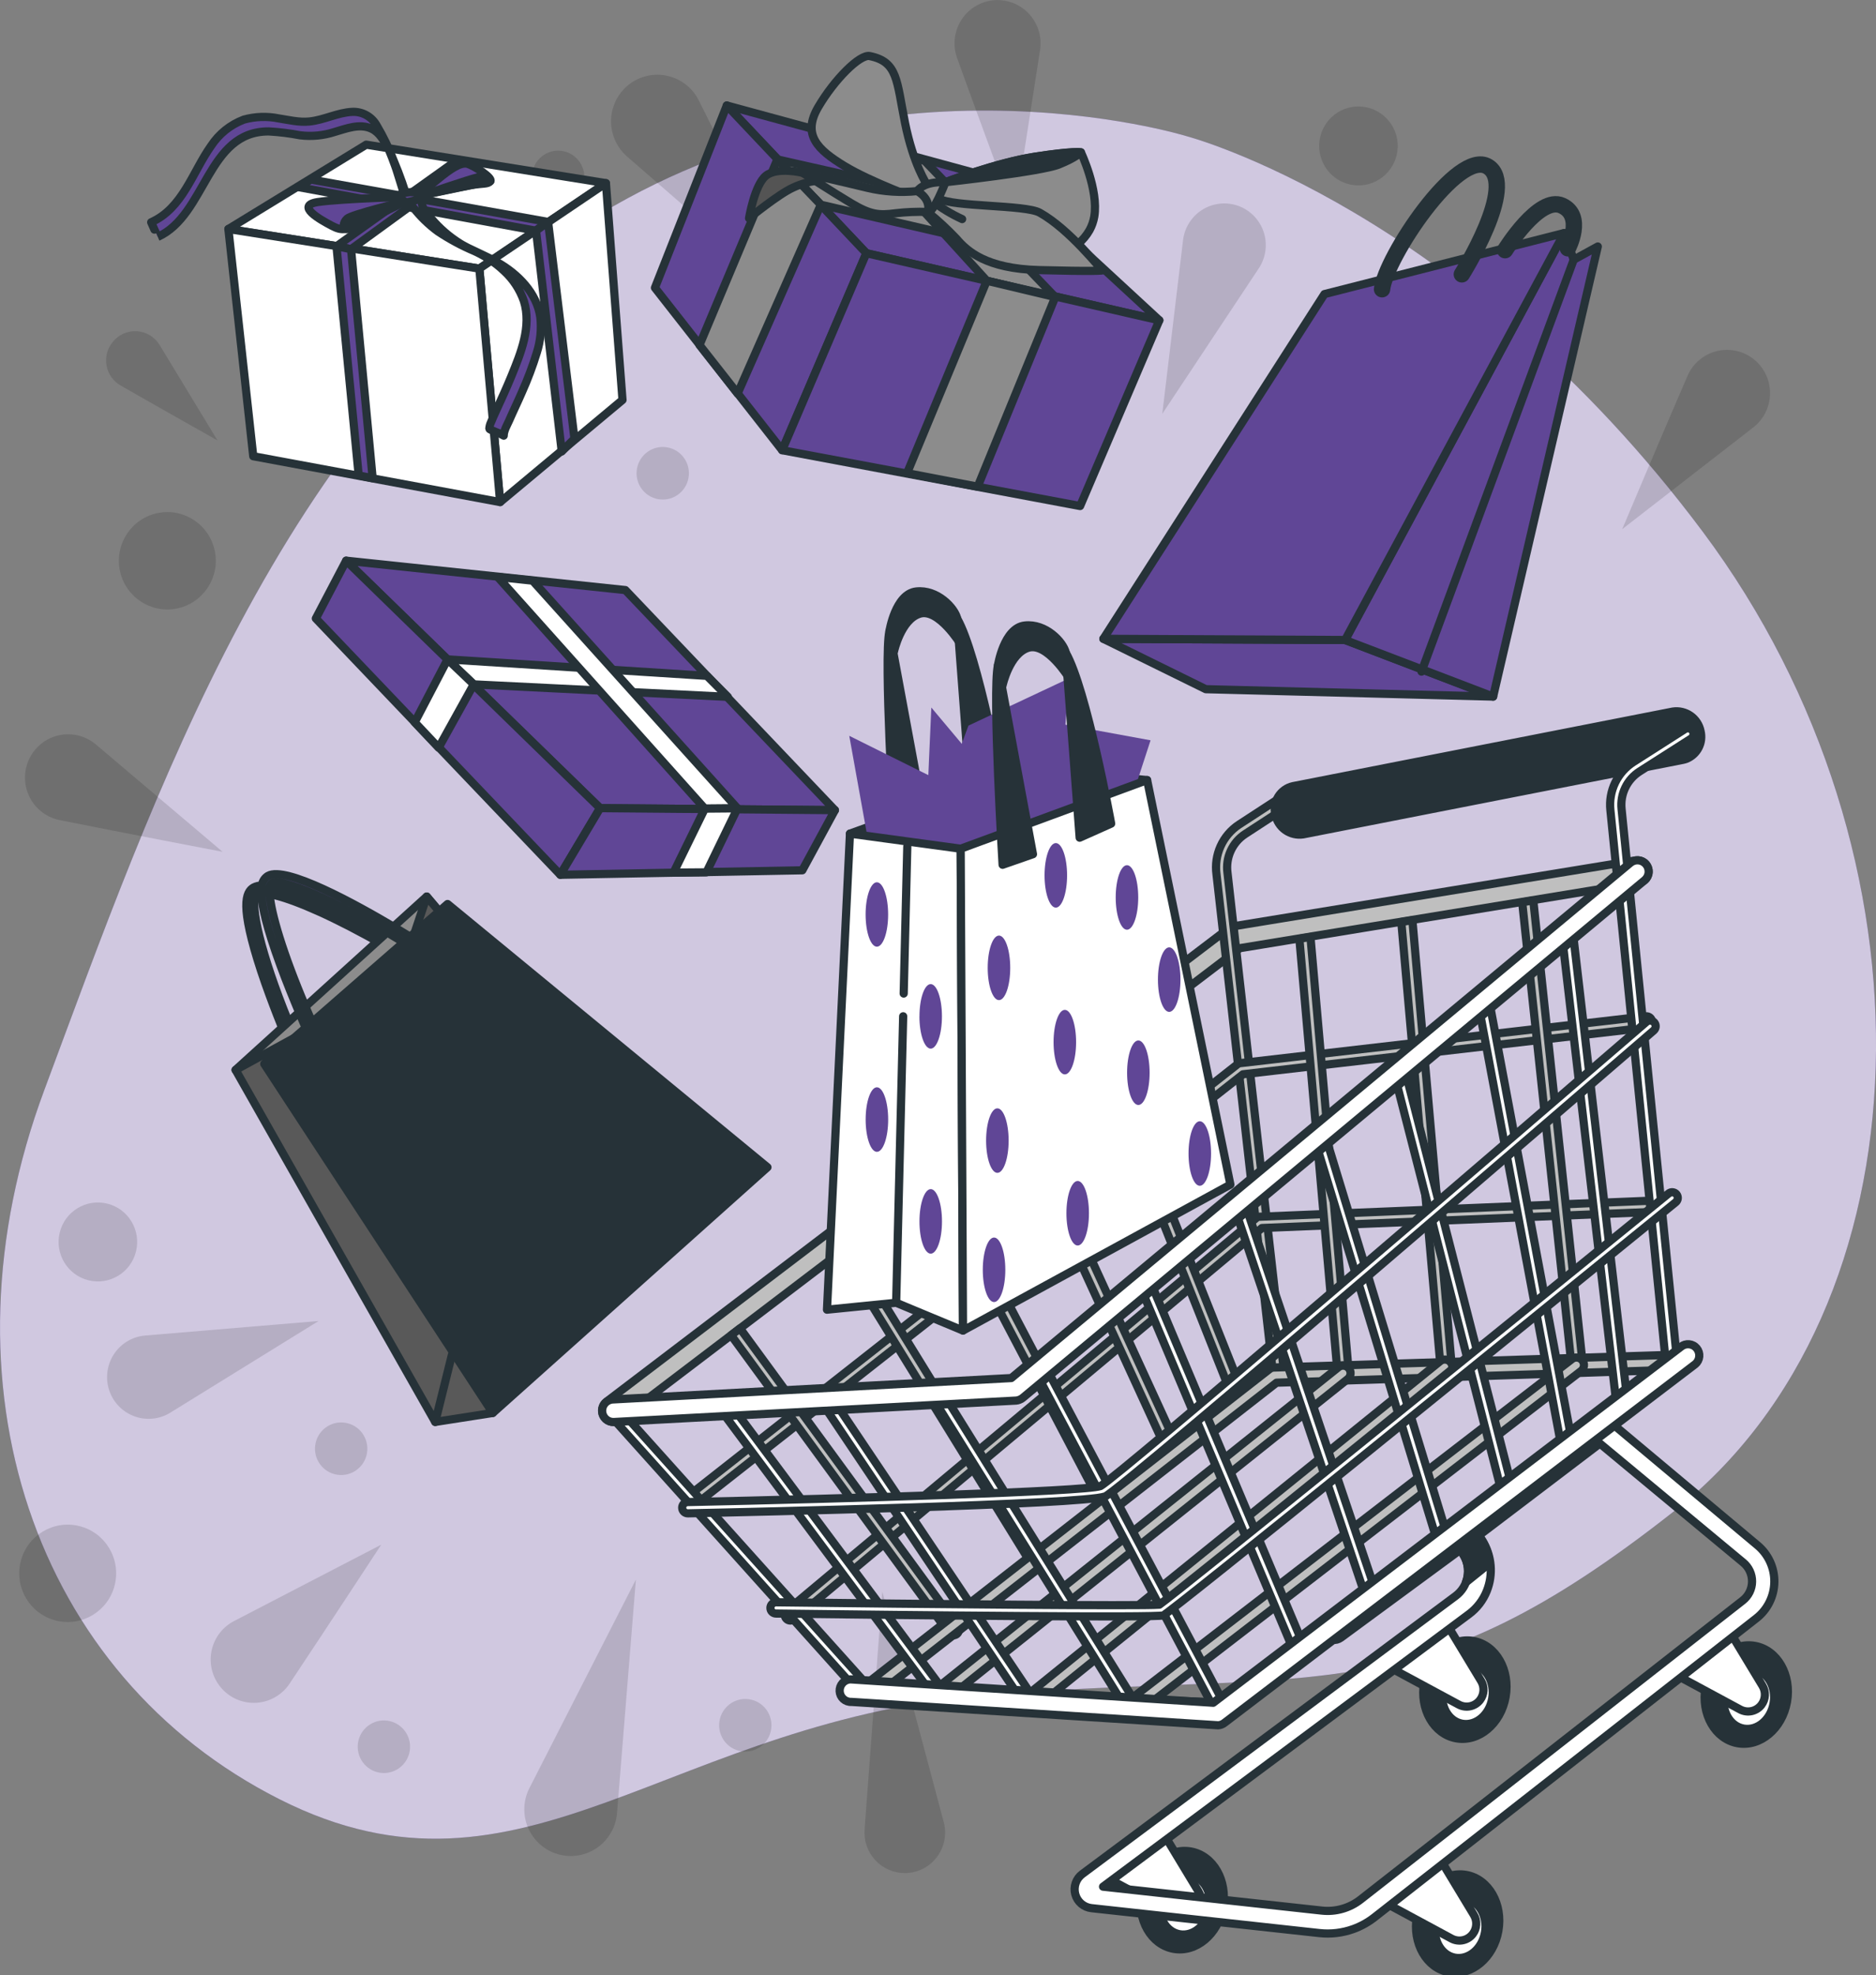 <svg width="229" height="241" viewBox="0 0 229 241" fill="none" xmlns="http://www.w3.org/2000/svg">
<rect x="0" y="0" width="229" height="241" fill="#808080" stroke="none"/>
<g clip-path="url(#clip0_63_5621)">
<path d="M144.907 16.635C144.907 16.635 105.623 4.39 69.909 28.242C34.194 52.094 18.835 96.977 5.42 132.984C-7.995 168.991 4.215 204.46 34.129 219.558C64.044 234.656 81.563 209.669 121.597 206.716C161.632 203.762 172.891 209.172 204.331 184.42C235.77 159.669 237.395 104.43 207.881 64.922C178.366 25.414 144.907 16.635 144.907 16.635Z" fill="#604696"/>
<path opacity="0.7" d="M144.907 16.635C144.907 16.635 105.623 4.39 69.909 28.242C34.194 52.094 18.835 96.977 5.42 132.984C-7.995 168.991 4.215 204.46 34.129 219.558C64.044 234.656 81.563 209.669 121.597 206.716C161.632 203.762 172.891 209.172 204.331 184.42C235.77 159.669 237.395 104.43 207.881 64.922C178.366 25.414 144.907 16.635 144.907 16.635Z" fill="white"/>
<g opacity="0.13">
<path d="M115.202 222.341L107.703 194.214L105.538 223.245C105.487 223.926 105.576 224.611 105.802 225.255C106.027 225.9 106.382 226.49 106.846 226.99C107.309 227.49 107.871 227.887 108.495 228.158C109.119 228.429 109.793 228.567 110.472 228.564C111.225 228.56 111.967 228.382 112.64 228.045C113.314 227.708 113.902 227.22 114.358 226.619C114.815 226.018 115.129 225.32 115.275 224.579C115.421 223.837 115.396 223.071 115.202 222.341Z" fill="black"/>
<path d="M75.318 221.251L77.623 192.748L64.624 218.193C64.243 218.939 64.031 219.762 64.003 220.6C63.975 221.439 64.133 222.273 64.464 223.044C64.795 223.814 65.292 224.502 65.918 225.057C66.545 225.611 67.286 226.02 68.088 226.254C68.895 226.49 69.744 226.543 70.574 226.408C71.404 226.274 72.193 225.956 72.885 225.477C73.578 224.998 74.155 224.37 74.576 223.639C74.996 222.909 75.25 222.093 75.318 221.251Z" fill="black"/>
<path d="M35.344 205.455C39.694 198.926 46.539 188.489 46.539 188.489L28.564 197.811C27.812 198.201 27.164 198.768 26.676 199.463C26.188 200.158 25.875 200.962 25.763 201.805C25.65 202.648 25.742 203.506 26.031 204.306C26.319 205.106 26.796 205.824 27.419 206.399C27.978 206.915 28.64 207.302 29.361 207.536C30.082 207.771 30.845 207.845 31.598 207.756C32.35 207.666 33.075 207.414 33.721 207.017C34.368 206.62 34.922 206.087 35.344 205.455Z" fill="black"/>
<path d="M7.28 100.071C14.93 101.608 27.174 103.943 27.174 103.943L11.705 90.844C11.057 90.296 10.287 89.912 9.461 89.727C8.634 89.541 7.775 89.559 6.957 89.778C6.139 89.998 5.385 90.412 4.761 90.987C4.136 91.562 3.659 92.28 3.37 93.079C3.11 93.795 3.007 94.558 3.069 95.317C3.13 96.077 3.354 96.814 3.726 97.478C4.097 98.142 4.607 98.717 5.22 99.165C5.834 99.612 6.536 99.921 7.28 100.071Z" fill="black"/>
<path d="M14.725 47.042C19.26 49.648 26.549 53.742 26.549 53.742L19.5 42.124C19.208 41.633 18.801 41.221 18.315 40.923C17.828 40.625 17.277 40.451 16.709 40.416C16.14 40.381 15.572 40.486 15.052 40.721C14.533 40.957 14.079 41.316 13.73 41.768C13.409 42.165 13.179 42.627 13.055 43.122C12.931 43.618 12.915 44.135 13.01 44.636C13.105 45.139 13.307 45.614 13.603 46.029C13.899 46.444 14.282 46.79 14.725 47.042Z" fill="black"/>
<path d="M20.79 172.381L38.889 161.196L17.715 162.969C16.931 163.035 16.174 163.283 15.502 163.694C14.831 164.105 14.264 164.667 13.846 165.336C13.428 166.005 13.17 166.762 13.094 167.548C13.017 168.334 13.124 169.127 13.405 169.865C13.671 170.563 14.088 171.193 14.624 171.712C15.161 172.23 15.805 172.623 16.509 172.863C17.214 173.103 17.963 173.185 18.703 173.101C19.443 173.018 20.155 172.772 20.79 172.381Z" fill="black"/>
<path d="M44.748 177.552C45.171 175.831 44.125 174.091 42.412 173.666C40.699 173.241 38.968 174.291 38.544 176.012C38.121 177.732 39.166 179.472 40.88 179.897C42.593 180.323 44.324 179.272 44.748 177.552Z" fill="black"/>
<path d="M49.963 213.915C50.386 212.195 49.34 210.455 47.627 210.03C45.914 209.604 44.183 210.655 43.759 212.375C43.336 214.096 44.382 215.836 46.095 216.261C47.807 216.686 49.539 215.636 49.963 213.915Z" fill="black"/>
<path d="M14.005 193.412C14.789 190.226 12.854 187.005 9.682 186.218C6.511 185.431 3.305 187.375 2.521 190.561C1.738 193.747 3.673 196.967 6.844 197.754C10.016 198.542 13.222 196.597 14.005 193.412Z" fill="black"/>
<path d="M94.079 211.297C94.503 209.576 93.457 207.836 91.744 207.411C90.031 206.986 88.299 208.036 87.876 209.757C87.453 211.478 88.498 213.217 90.211 213.642C91.924 214.068 93.656 213.017 94.079 211.297Z" fill="black"/>
<path d="M16.603 152.705C17.238 150.123 15.669 147.512 13.098 146.874C10.527 146.236 7.928 147.812 7.293 150.394C6.658 152.977 8.227 155.588 10.797 156.226C13.368 156.864 15.967 155.288 16.603 152.705Z" fill="black"/>
<path d="M37.589 38.79L63.139 52.527L43.544 31.08C43.083 30.578 42.523 30.177 41.9 29.903C41.277 29.629 40.604 29.487 39.924 29.487C39.244 29.487 38.571 29.629 37.948 29.903C37.325 30.177 36.766 30.578 36.304 31.08C35.795 31.635 35.419 32.299 35.205 33.022C34.99 33.745 34.943 34.507 35.067 35.251C35.191 35.995 35.483 36.701 35.92 37.314C36.357 37.927 36.928 38.432 37.589 38.79Z" fill="black"/>
<path d="M76.528 19.086L98.058 37.79L85.298 12.245C84.923 11.499 84.388 10.844 83.733 10.329C83.077 9.813 82.317 9.45 81.505 9.263C80.693 9.076 79.851 9.072 79.037 9.25C78.224 9.427 77.459 9.783 76.798 10.291C76.135 10.805 75.592 11.46 75.211 12.209C74.83 12.958 74.618 13.783 74.593 14.624C74.567 15.466 74.727 16.302 75.062 17.074C75.396 17.845 75.897 18.532 76.528 19.086Z" fill="black"/>
<path d="M116.832 7.087C119.487 14.455 123.832 26.173 123.832 26.173L126.962 6.082C127.088 5.245 127.012 4.389 126.741 3.588C126.469 2.786 126.009 2.062 125.401 1.476C124.792 0.89 124.052 0.46 123.243 0.221C122.434 -0.017 121.58 -0.057 120.752 0.106C120.009 0.254 119.307 0.562 118.693 1.008C118.079 1.455 117.569 2.029 117.197 2.692C116.824 3.355 116.599 4.091 116.536 4.85C116.473 5.608 116.574 6.371 116.832 7.087Z" fill="black"/>
<path d="M205.996 45.856C202.881 53.039 198.021 64.57 198.021 64.57L214.02 52.155C214.691 51.635 215.226 50.961 215.581 50.189C215.937 49.417 216.101 48.57 216.061 47.72C216.021 46.871 215.777 46.044 215.35 45.309C214.924 44.574 214.327 43.954 213.61 43.501C212.97 43.097 212.25 42.836 211.501 42.737C210.751 42.638 209.989 42.702 209.266 42.926C208.543 43.15 207.877 43.527 207.312 44.033C206.748 44.538 206.299 45.16 205.996 45.856Z" fill="black"/>
<path d="M144.412 29.307L141.877 50.498L153.662 32.737C154.097 32.08 154.375 31.33 154.472 30.546C154.57 29.762 154.485 28.967 154.223 28.222C153.962 27.477 153.531 26.803 152.966 26.254C152.401 25.705 151.717 25.296 150.967 25.058C150.256 24.834 149.505 24.769 148.767 24.869C148.029 24.969 147.322 25.231 146.696 25.637C146.071 26.043 145.542 26.582 145.147 27.216C144.752 27.85 144.501 28.564 144.412 29.307Z" fill="black"/>
<path d="M127.682 34.245C129.413 33.899 130.537 32.21 130.192 30.471C129.848 28.733 128.166 27.604 126.436 27.95C124.705 28.295 123.581 29.985 123.925 31.724C124.27 33.462 125.952 34.591 127.682 34.245Z" fill="black"/>
<path d="M82.95 60.212C84.303 59.075 84.482 57.05 83.35 55.691C82.217 54.331 80.202 54.152 78.849 55.289C77.496 56.426 77.317 58.451 78.449 59.81C79.581 61.169 81.596 61.349 82.95 60.212Z" fill="black"/>
<path d="M21.581 74.256C24.784 73.616 26.865 70.488 26.228 67.269C25.59 64.051 22.477 61.961 19.273 62.601C16.069 63.241 13.988 66.369 14.625 69.588C15.263 72.806 18.377 74.896 21.581 74.256Z" fill="black"/>
<path d="M68.755 24.74C70.486 24.394 71.61 22.704 71.265 20.966C70.921 19.227 69.239 18.098 67.508 18.444C65.778 18.79 64.654 20.48 64.998 22.218C65.343 23.957 67.025 25.085 68.755 24.74Z" fill="black"/>
<path d="M168.753 21.621C170.849 19.995 171.237 16.971 169.618 14.865C168 12.759 164.989 12.37 162.893 13.996C160.797 15.622 160.409 18.646 162.028 20.752C163.646 22.858 166.657 23.247 168.753 21.621Z" fill="black"/>
</g>
<path d="M75.333 173.426C75.465 173.378 75.588 173.31 75.698 173.225L151.347 115.701L200.101 107.71C200.459 107.651 200.78 107.452 200.993 107.156C201.205 106.859 201.291 106.49 201.233 106.13C201.175 105.77 200.976 105.447 200.681 105.234C200.387 105.021 200.019 104.934 199.661 104.992L150.572 113.029C150.352 113.065 150.144 113.155 149.967 113.29L74.043 171.03C73.779 171.227 73.595 171.514 73.524 171.837C73.453 172.16 73.5 172.497 73.657 172.788C73.813 173.079 74.069 173.304 74.377 173.421C74.685 173.538 75.024 173.539 75.333 173.426Z" fill="#BFBFBF" stroke="#263238" stroke-linecap="round" stroke-linejoin="round"/>
<path d="M156.272 168.016C156.419 167.962 156.544 167.859 156.625 167.724C156.706 167.588 156.739 167.429 156.717 167.273L149.837 106.499C149.714 105.587 149.851 104.659 150.233 103.822C150.614 102.986 151.224 102.275 151.992 101.773L156.417 98.89C156.492 98.841 156.557 98.777 156.608 98.703C156.659 98.628 156.695 98.544 156.714 98.456C156.733 98.368 156.734 98.276 156.718 98.188C156.702 98.099 156.668 98.014 156.619 97.938C156.57 97.862 156.507 97.797 156.433 97.746C156.359 97.694 156.275 97.658 156.187 97.639C156.099 97.62 156.008 97.619 155.92 97.635C155.832 97.652 155.747 97.686 155.672 97.735L151.247 100.618C150.262 101.266 149.481 102.181 148.994 103.258C148.507 104.335 148.335 105.529 148.497 106.7L155.377 167.474C155.391 167.575 155.427 167.672 155.483 167.757C155.539 167.843 155.614 167.914 155.701 167.967C155.788 168.02 155.886 168.053 155.987 168.063C156.088 168.073 156.191 168.061 156.287 168.026L156.272 168.016Z" fill="#BFBFBF" stroke="#263238" stroke-linecap="round" stroke-linejoin="round"/>
<path d="M85.133 183.371C85.206 183.345 85.273 183.308 85.333 183.26L151.727 131.09L201.021 125.39C201.202 125.377 201.371 125.292 201.491 125.154C201.611 125.016 201.671 124.836 201.658 124.654C201.645 124.471 201.561 124.301 201.424 124.181C201.287 124.061 201.107 124.001 200.926 124.013L151.427 129.729C151.286 129.739 151.152 129.791 151.042 129.88L84.473 182.185C84.344 182.287 84.255 182.431 84.223 182.593C84.191 182.754 84.218 182.922 84.298 183.065C84.379 183.208 84.508 183.318 84.662 183.374C84.816 183.43 84.985 183.429 85.138 183.371H85.133Z" fill="#BFBFBF" stroke="#263238" stroke-linecap="round" stroke-linejoin="round"/>
<path d="M96.728 197.705C96.8 197.679 96.868 197.642 96.928 197.594L154.042 149.849L202.856 147.84C202.946 147.834 203.033 147.81 203.114 147.77C203.195 147.729 203.267 147.673 203.326 147.605C203.385 147.537 203.431 147.457 203.459 147.371C203.488 147.286 203.499 147.195 203.493 147.104C203.487 147.014 203.463 146.926 203.423 146.845C203.383 146.764 203.327 146.691 203.259 146.632C203.191 146.572 203.112 146.527 203.026 146.498C202.941 146.469 202.851 146.458 202.761 146.464L153.732 148.473C153.593 148.484 153.46 148.536 153.352 148.624L96.063 196.519C95.934 196.621 95.845 196.765 95.813 196.927C95.781 197.088 95.808 197.256 95.888 197.399C95.969 197.543 96.098 197.652 96.252 197.708C96.406 197.764 96.575 197.763 96.728 197.705Z" fill="#BFBFBF" stroke="#263238" stroke-linecap="round" stroke-linejoin="round"/>
<path d="M185.811 110.096L187.166 109.875L193.166 166.163C193.185 166.318 193.151 166.476 193.069 166.609C192.987 166.742 192.863 166.844 192.716 166.896C192.667 166.914 192.617 166.925 192.566 166.931C192.476 166.943 192.385 166.936 192.298 166.912C192.211 166.887 192.13 166.846 192.059 166.79C191.987 166.734 191.928 166.664 191.884 166.585C191.84 166.506 191.811 166.419 191.801 166.329L185.811 110.096Z" fill="#BFBFBF" stroke="#263238" stroke-linecap="round" stroke-linejoin="round"/>
<path d="M171.056 112.506L172.411 112.285L177.191 166.474C177.21 166.63 177.176 166.787 177.094 166.92C177.013 167.054 176.888 167.155 176.741 167.207C176.694 167.224 176.645 167.236 176.596 167.243C176.507 167.254 176.416 167.247 176.329 167.223C176.243 167.199 176.161 167.158 176.09 167.103C176.019 167.047 175.96 166.978 175.915 166.9C175.871 166.821 175.842 166.735 175.831 166.645L171.056 112.506Z" fill="#BFBFBF" stroke="#263238" stroke-linecap="round" stroke-linejoin="round"/>
<path d="M158.612 114.551L159.967 114.33L164.606 167.067C164.626 167.222 164.592 167.38 164.51 167.513C164.428 167.646 164.303 167.748 164.156 167.8C164.11 167.817 164.061 167.829 164.011 167.835C163.922 167.847 163.832 167.84 163.745 167.816C163.658 167.792 163.577 167.751 163.506 167.696C163.435 167.64 163.375 167.571 163.331 167.493C163.286 167.414 163.258 167.328 163.246 167.238L158.612 114.551Z" fill="#BFBFBF" stroke="#263238" stroke-linecap="round" stroke-linejoin="round"/>
<path d="M103.578 152.024L127.107 190.196C127.208 190.348 127.245 190.534 127.209 190.713C127.173 190.892 127.068 191.049 126.917 191.151C126.766 191.252 126.581 191.289 126.403 191.253C126.225 191.217 126.068 191.112 125.967 190.96L102.468 152.858L103.578 152.024Z" fill="#BFBFBF" stroke="#263238" stroke-linecap="round" stroke-linejoin="round"/>
<path d="M114.833 143.466C114.905 143.52 114.966 143.588 115.013 143.667L135.757 183.16C135.848 183.317 135.872 183.505 135.826 183.681C135.779 183.857 135.664 184.007 135.507 184.099L135.397 184.149C135.246 184.203 135.08 184.202 134.929 184.146C134.778 184.09 134.652 183.983 134.572 183.843L113.828 144.35C113.812 144.321 113.799 144.29 113.788 144.259L114.833 143.466Z" fill="#BFBFBF" stroke="#263238" stroke-linecap="round" stroke-linejoin="round"/>
<path d="M90.333 162.095L116.917 198.443C117.028 198.589 117.075 198.773 117.051 198.954C117.026 199.136 116.93 199.3 116.785 199.41C116.64 199.521 116.457 199.569 116.276 199.544C116.096 199.519 115.933 199.423 115.822 199.277L89.248 162.933L90.333 162.095Z" fill="#BFBFBF" stroke="#263238" stroke-linecap="round" stroke-linejoin="round"/>
<path d="M124.952 135.771C125.005 135.824 125.049 135.885 125.082 135.952L143.907 176.961C143.946 177.043 143.969 177.131 143.974 177.222C143.979 177.312 143.966 177.402 143.936 177.488C143.907 177.573 143.861 177.652 143.801 177.719C143.741 177.786 143.668 177.841 143.587 177.881L143.522 177.906C143.362 177.963 143.186 177.959 143.029 177.894C142.872 177.829 142.745 177.708 142.672 177.554L123.867 136.615L124.952 135.771Z" fill="#BFBFBF" stroke="#263238" stroke-linecap="round" stroke-linejoin="round"/>
<path d="M135.052 128.077L151.907 170.493C151.94 170.577 151.956 170.667 151.954 170.758C151.953 170.849 151.933 170.938 151.897 171.021C151.861 171.104 151.808 171.179 151.743 171.242C151.678 171.305 151.601 171.354 151.517 171.387C151.349 171.447 151.164 171.44 151.001 171.366C150.839 171.292 150.712 171.157 150.647 170.99L133.937 128.936L135.052 128.077Z" fill="#BFBFBF" stroke="#263238" stroke-linecap="round" stroke-linejoin="round"/>
<path d="M106.678 207.037C106.768 207.004 106.852 206.956 106.928 206.896L155.827 168.724L203.371 167.182C203.496 167.187 203.62 167.165 203.737 167.119C203.854 167.073 203.959 167.003 204.048 166.914C204.137 166.825 204.206 166.719 204.252 166.602C204.298 166.485 204.32 166.359 204.316 166.234C204.311 166.108 204.282 165.984 204.228 165.871C204.175 165.757 204.098 165.655 204.004 165.573C203.91 165.49 203.8 165.427 203.68 165.389C203.561 165.35 203.435 165.337 203.311 165.349L155.497 166.876C155.304 166.882 155.119 166.949 154.967 167.067L105.808 205.425C105.639 205.56 105.523 205.751 105.481 205.963C105.439 206.176 105.472 206.397 105.577 206.587C105.681 206.777 105.848 206.923 106.05 207.001C106.251 207.079 106.474 207.083 106.678 207.012V207.037Z" fill="#BFBFBF" stroke="#263238" stroke-linecap="round" stroke-linejoin="round"/>
<path d="M139.412 208.539C139.502 208.507 139.586 208.461 139.662 208.403L192.941 167.338C193.046 167.268 193.135 167.178 193.204 167.072C193.272 166.966 193.318 166.847 193.339 166.722C193.359 166.597 193.354 166.47 193.323 166.347C193.293 166.225 193.237 166.11 193.16 166.01C193.083 165.91 192.987 165.827 192.877 165.766C192.767 165.705 192.645 165.668 192.52 165.656C192.395 165.645 192.268 165.659 192.149 165.699C192.03 165.738 191.92 165.802 191.826 165.886L138.542 206.931C138.369 207.065 138.25 207.257 138.205 207.471C138.161 207.686 138.194 207.909 138.299 208.101C138.404 208.293 138.574 208.442 138.778 208.519C138.982 208.596 139.207 208.598 139.412 208.523V208.539Z" fill="#BFBFBF" stroke="#263238" stroke-linecap="round" stroke-linejoin="round"/>
<path d="M126.562 208.192C126.658 208.157 126.748 208.106 126.827 208.041L176.906 167.559C177.006 167.486 177.09 167.393 177.153 167.286C177.217 167.179 177.258 167.061 177.274 166.937C177.29 166.814 177.281 166.689 177.248 166.569C177.215 166.449 177.157 166.338 177.08 166.241C177.002 166.144 176.906 166.064 176.797 166.005C176.688 165.947 176.568 165.911 176.445 165.901C176.321 165.89 176.197 165.905 176.08 165.944C175.962 165.983 175.854 166.045 175.761 166.128L125.677 206.61C125.507 206.746 125.391 206.938 125.349 207.153C125.307 207.367 125.343 207.589 125.449 207.779C125.556 207.97 125.726 208.116 125.93 208.192C126.134 208.267 126.358 208.267 126.562 208.192Z" fill="#BFBFBF" stroke="#263238" stroke-linecap="round" stroke-linejoin="round"/>
<path d="M115.593 207.268C115.687 207.234 115.775 207.185 115.853 207.122L164.542 168.257C164.721 168.102 164.834 167.883 164.857 167.646C164.879 167.409 164.809 167.173 164.661 166.987C164.513 166.801 164.3 166.679 164.065 166.648C163.83 166.617 163.592 166.679 163.402 166.821L114.713 205.711C114.544 205.847 114.429 206.039 114.388 206.252C114.347 206.465 114.382 206.686 114.488 206.875C114.593 207.065 114.762 207.211 114.964 207.287C115.166 207.364 115.389 207.366 115.593 207.293V207.268Z" fill="#BFBFBF" stroke="#263238" stroke-linecap="round" stroke-linejoin="round"/>
<path d="M182.903 235.618C183.484 232.338 181.729 229.281 178.983 228.79C176.237 228.299 173.54 230.56 172.959 233.84C172.378 237.12 174.133 240.177 176.879 240.668C179.625 241.159 182.322 238.898 182.903 235.618Z" fill="#263238" stroke="#263238" stroke-linecap="round" stroke-linejoin="round"/>
<path d="M181.265 235.817C181.618 233.824 180.551 231.966 178.882 231.667C177.213 231.369 175.573 232.743 175.22 234.737C174.867 236.731 175.934 238.589 177.603 238.887C179.273 239.185 180.912 237.811 181.265 235.817Z" fill="white" stroke="#263238" stroke-linecap="round" stroke-linejoin="round"/>
<path d="M175.656 226.63L179.906 233.662C180.12 234.015 180.223 234.425 180.203 234.837C180.182 235.25 180.039 235.647 179.791 235.977C179.496 236.371 179.071 236.645 178.592 236.751C178.114 236.857 177.613 236.787 177.181 236.555L169.026 232.16L175.656 226.63Z" fill="white" stroke="#263238" stroke-linecap="round" stroke-linejoin="round"/>
<path d="M149.283 232.756C149.864 229.476 148.109 226.419 145.363 225.928C142.617 225.437 139.92 227.698 139.339 230.978C138.758 234.258 140.513 237.315 143.259 237.806C146.005 238.297 148.702 236.036 149.283 232.756Z" fill="#263238" stroke="#263238" stroke-linecap="round" stroke-linejoin="round"/>
<path d="M147.65 232.955C148.003 230.962 146.936 229.103 145.267 228.805C143.598 228.507 141.958 229.881 141.605 231.875C141.252 233.868 142.319 235.726 143.988 236.025C145.657 236.323 147.297 234.949 147.65 232.955Z" fill="white" stroke="#263238" stroke-linecap="round" stroke-linejoin="round"/>
<path d="M142.042 223.767L146.292 230.799C146.506 231.152 146.609 231.561 146.589 231.974C146.568 232.387 146.425 232.784 146.177 233.114C145.882 233.507 145.457 233.781 144.978 233.887C144.5 233.993 143.999 233.924 143.567 233.692L135.412 229.297L142.042 223.767Z" fill="white" stroke="#263238" stroke-linecap="round" stroke-linejoin="round"/>
<path d="M183.787 207.069C184.368 203.789 182.613 200.732 179.868 200.241C177.122 199.751 174.425 202.012 173.844 205.292C173.263 208.572 175.018 211.628 177.764 212.119C180.509 212.61 183.206 210.349 183.787 207.069Z" fill="#263238" stroke="#263238" stroke-linecap="round" stroke-linejoin="round"/>
<path d="M182.15 207.268C182.503 205.274 181.436 203.416 179.767 203.118C178.098 202.82 176.458 204.194 176.105 206.188C175.752 208.181 176.819 210.039 178.488 210.338C180.157 210.636 181.797 209.262 182.15 207.268Z" fill="white" stroke="#263238" stroke-linecap="round" stroke-linejoin="round"/>
<path d="M176.541 198.082L180.791 205.113C181.005 205.466 181.108 205.876 181.088 206.289C181.067 206.701 180.924 207.099 180.676 207.429C180.381 207.822 179.956 208.096 179.477 208.202C178.999 208.308 178.498 208.238 178.066 208.006L169.911 203.611L176.541 198.082Z" fill="white" stroke="#263238" stroke-linecap="round" stroke-linejoin="round"/>
<path d="M218.135 207.667C218.717 204.387 216.962 201.33 214.216 200.84C211.47 200.349 208.773 202.61 208.192 205.89C207.611 209.17 209.366 212.227 212.112 212.717C214.858 213.208 217.554 210.947 218.135 207.667Z" fill="#263238" stroke="#263238" stroke-linecap="round" stroke-linejoin="round"/>
<path d="M216.498 207.861C216.851 205.868 215.784 204.01 214.115 203.711C212.446 203.413 210.806 204.787 210.453 206.781C210.1 208.774 211.167 210.633 212.836 210.931C214.505 211.229 216.145 209.855 216.498 207.861Z" fill="white" stroke="#263238" stroke-linecap="round" stroke-linejoin="round"/>
<path d="M210.89 198.674L215.14 205.706C215.354 206.059 215.457 206.469 215.437 206.881C215.416 207.294 215.273 207.691 215.025 208.021C214.73 208.414 214.305 208.689 213.827 208.795C213.348 208.901 212.847 208.831 212.415 208.599L204.26 204.204L210.89 198.674Z" fill="white" stroke="#263238" stroke-linecap="round" stroke-linejoin="round"/>
<path d="M165.201 235.39C166.132 235.053 167.002 234.57 167.781 233.958L214.395 197.474C215.069 196.948 215.616 196.276 215.996 195.508C216.376 194.741 216.579 193.897 216.59 193.04C216.602 192.183 216.421 191.335 216.062 190.557C215.703 189.78 215.174 189.093 214.515 188.549L196.516 173.481C196.281 173.286 195.989 173.176 195.684 173.167C195.38 173.158 195.082 173.25 194.836 173.431L162.047 197.625C161.753 197.84 161.556 198.165 161.501 198.526C161.445 198.887 161.534 199.256 161.749 199.551C161.964 199.846 162.287 200.043 162.646 200.099C163.006 200.155 163.373 200.065 163.667 199.85L178.256 189.121L178.311 189.212L178.596 189.649C179.12 190.456 179.316 191.434 179.146 192.383C178.976 193.331 178.452 194.178 177.681 194.752L132.112 228.679C131.739 228.957 131.458 229.341 131.306 229.781C131.153 230.221 131.137 230.698 131.258 231.147C131.38 231.597 131.634 232 131.987 232.302C132.34 232.605 132.776 232.793 133.237 232.843L161.042 235.882C162.447 236.038 163.87 235.87 165.201 235.39ZM195.296 176.148L212.795 190.673C213.137 190.955 213.411 191.311 213.597 191.714C213.783 192.117 213.877 192.557 213.871 193.001C213.866 193.445 213.761 193.882 213.564 194.28C213.367 194.678 213.084 195.026 212.735 195.299L166.096 231.783C164.749 232.842 163.042 233.329 161.342 233.14L134.647 230.221L179.311 196.967C180.29 196.243 181.047 195.258 181.496 194.124C181.889 193.135 182.046 192.068 181.954 191.007C181.862 189.946 181.524 188.922 180.966 188.016L180.681 187.579C180.634 187.506 180.581 187.437 180.521 187.373L195.296 176.148Z" fill="white" stroke="#263238" stroke-linecap="round" stroke-linejoin="round"/>
<path d="M178.586 189.649L178.246 189.121L180.506 187.378L180.951 188.016C181.437 188.851 181.745 189.778 181.856 190.739L178.941 193.084C179.157 192.524 179.237 191.921 179.176 191.323C179.114 190.726 178.912 190.152 178.586 189.649Z" fill="#263238" stroke="#263238" stroke-linecap="round" stroke-linejoin="round"/>
<path d="M205.836 92.607C206.485 92.352 207.021 91.869 207.343 91.247C207.665 90.625 207.751 89.907 207.586 89.227C207.436 88.465 206.999 87.79 206.367 87.344C205.734 86.898 204.955 86.714 204.191 86.831L157.827 95.932C157.456 96.015 157.106 96.173 156.797 96.394C156.488 96.616 156.226 96.897 156.026 97.222C155.827 97.547 155.694 97.908 155.636 98.285C155.578 98.662 155.595 99.047 155.687 99.417C155.836 100.179 156.273 100.854 156.905 101.3C157.538 101.746 158.317 101.93 159.082 101.813L205.446 92.717C205.578 92.69 205.709 92.653 205.836 92.607Z" fill="#263238" stroke="#263238" stroke-linecap="round" stroke-linejoin="round"/>
<path d="M198.431 108.769C198.575 108.717 198.698 108.618 198.779 108.488C198.861 108.358 198.896 108.204 198.881 108.051L197.941 98.709C197.848 97.815 198.006 96.913 198.396 96.105C198.787 95.296 199.395 94.614 200.151 94.133L206.406 90.141C206.482 90.092 206.548 90.029 206.6 89.955C206.651 89.881 206.688 89.797 206.708 89.709C206.728 89.621 206.73 89.529 206.715 89.44C206.699 89.351 206.666 89.265 206.618 89.189C206.57 89.112 206.507 89.046 206.433 88.994C206.36 88.942 206.276 88.905 206.188 88.885C206.1 88.865 206.009 88.863 205.921 88.878C205.832 88.894 205.747 88.927 205.671 88.975L199.416 92.968C198.444 93.584 197.663 94.461 197.161 95.499C196.659 96.538 196.456 97.697 196.576 98.845L197.516 108.187C197.526 108.291 197.56 108.391 197.615 108.48C197.67 108.569 197.745 108.644 197.833 108.7C197.921 108.756 198.021 108.791 198.124 108.802C198.228 108.813 198.333 108.8 198.431 108.764V108.769Z" fill="white" stroke="#263238" stroke-linecap="round" stroke-linejoin="round"/>
<path d="M149.162 209.076C149.226 209.052 149.287 209.018 149.342 208.976L204.495 167.107C204.589 167.036 204.664 166.942 204.711 166.834C204.758 166.726 204.777 166.607 204.765 166.489L198.881 108.056C198.862 107.875 198.772 107.708 198.631 107.592C198.49 107.477 198.309 107.422 198.128 107.441C197.947 107.46 197.781 107.55 197.666 107.692C197.551 107.833 197.497 108.015 197.516 108.197L203.345 166.248L148.712 207.735L106.368 206.178L75.368 171.673C75.241 171.565 75.079 171.508 74.912 171.511C74.746 171.515 74.586 171.58 74.464 171.693C74.341 171.806 74.264 171.961 74.246 172.127C74.229 172.293 74.272 172.46 74.368 172.597L105.553 207.323C105.616 207.393 105.693 207.449 105.779 207.488C105.865 207.527 105.958 207.548 106.053 207.549L148.932 209.126C149.011 209.123 149.088 209.106 149.162 209.076Z" fill="white" stroke="#263238" stroke-linecap="round" stroke-linejoin="round"/>
<path d="M149.162 209.076L149.252 209.036C149.412 208.951 149.532 208.805 149.586 208.631C149.639 208.457 149.621 208.268 149.537 208.107L128.037 167.549C127.952 167.388 127.806 167.268 127.632 167.214C127.458 167.161 127.27 167.18 127.11 167.266C126.949 167.351 126.829 167.498 126.776 167.673C126.723 167.847 126.742 168.036 126.827 168.197L148.327 208.755C148.404 208.9 148.532 209.012 148.685 209.071C148.838 209.13 149.007 209.132 149.162 209.076Z" fill="white" stroke="#263238" stroke-linecap="round" stroke-linejoin="round"/>
<path d="M138.167 208.589C138.262 208.554 138.348 208.498 138.42 208.426C138.491 208.353 138.545 208.266 138.579 208.17C138.612 208.074 138.624 207.972 138.613 207.87C138.603 207.769 138.57 207.671 138.517 207.585L114.847 169.563C114.751 169.408 114.598 169.298 114.42 169.256C114.243 169.215 114.057 169.246 113.902 169.342C113.748 169.439 113.638 169.593 113.597 169.771C113.555 169.949 113.586 170.136 113.682 170.292L137.352 208.313C137.436 208.445 137.563 208.545 137.711 208.595C137.859 208.646 138.02 208.643 138.167 208.589Z" fill="white" stroke="#263238" stroke-linecap="round" stroke-linejoin="round"/>
<path d="M125.917 208.358C126.016 208.322 126.105 208.265 126.178 208.189C126.25 208.114 126.305 208.023 126.337 207.923C126.37 207.823 126.379 207.717 126.364 207.613C126.349 207.509 126.311 207.41 126.252 207.323L101.813 170.934C101.765 170.855 101.701 170.787 101.625 170.733C101.55 170.679 101.465 170.641 101.374 170.622C101.284 170.602 101.191 170.601 101.1 170.618C101.009 170.636 100.923 170.672 100.846 170.723C100.769 170.775 100.704 170.842 100.654 170.92C100.604 170.998 100.57 171.086 100.554 171.177C100.538 171.269 100.541 171.362 100.562 171.453C100.584 171.543 100.623 171.628 100.678 171.703L125.117 208.092C125.202 208.219 125.327 208.315 125.472 208.363C125.617 208.411 125.774 208.409 125.917 208.358Z" fill="white" stroke="#263238" stroke-linecap="round" stroke-linejoin="round"/>
<path d="M114.968 207.464C115.068 207.427 115.159 207.368 115.232 207.29C115.306 207.211 115.36 207.117 115.391 207.014C115.421 206.911 115.428 206.802 115.409 206.696C115.39 206.59 115.347 206.49 115.283 206.404L88.853 170.93C88.744 170.783 88.582 170.686 88.402 170.66C88.222 170.633 88.039 170.68 87.893 170.789C87.747 170.898 87.651 171.061 87.624 171.242C87.598 171.423 87.644 171.607 87.753 171.753L114.183 207.228C114.271 207.347 114.395 207.434 114.536 207.477C114.678 207.519 114.829 207.515 114.968 207.464Z" fill="white" stroke="#263238" stroke-linecap="round" stroke-linejoin="round"/>
<path d="M158.461 201.055H158.496C158.58 201.02 158.655 200.968 158.719 200.904C158.782 200.839 158.832 200.763 158.866 200.679C158.9 200.595 158.917 200.505 158.916 200.414C158.915 200.324 158.897 200.234 158.861 200.151L140.827 157.358C140.793 157.274 140.743 157.197 140.679 157.132C140.615 157.068 140.538 157.017 140.454 156.983C140.37 156.949 140.28 156.932 140.19 156.933C140.099 156.935 140.01 156.954 139.927 156.991C139.844 157.026 139.768 157.078 139.705 157.142C139.641 157.207 139.591 157.283 139.557 157.367C139.523 157.451 139.506 157.541 139.507 157.632C139.508 157.722 139.527 157.812 139.562 157.895L157.596 200.673C157.664 200.836 157.792 200.967 157.953 201.038C158.114 201.109 158.296 201.115 158.461 201.055Z" fill="white" stroke="#263238" stroke-linecap="round" stroke-linejoin="round"/>
<path d="M167.396 194.717C167.565 194.655 167.703 194.53 167.78 194.367C167.858 194.205 167.869 194.018 167.811 193.848L152.227 147.64C152.198 147.554 152.152 147.475 152.093 147.407C152.034 147.339 151.961 147.283 151.881 147.243C151.8 147.203 151.712 147.179 151.622 147.173C151.532 147.167 151.442 147.179 151.357 147.208C151.271 147.237 151.192 147.282 151.125 147.342C151.057 147.402 151.001 147.474 150.961 147.555C150.921 147.636 150.898 147.725 150.892 147.815C150.886 147.905 150.898 147.996 150.927 148.082L166.511 194.29C166.54 194.376 166.585 194.455 166.645 194.523C166.704 194.591 166.776 194.647 166.857 194.687C166.938 194.727 167.026 194.751 167.116 194.757C167.206 194.763 167.296 194.751 167.381 194.722L167.396 194.717Z" fill="white" stroke="#263238" stroke-linecap="round" stroke-linejoin="round"/>
<path d="M176.086 187.695C176.25 187.632 176.384 187.509 176.461 187.35C176.537 187.191 176.55 187.009 176.496 186.841L161.996 139.302C161.943 139.127 161.823 138.981 161.663 138.896C161.503 138.81 161.315 138.792 161.141 138.845C161.055 138.871 160.975 138.914 160.905 138.971C160.835 139.028 160.777 139.099 160.735 139.179C160.693 139.259 160.667 139.346 160.658 139.436C160.65 139.526 160.659 139.617 160.686 139.704L175.186 187.248C175.239 187.422 175.359 187.568 175.519 187.654C175.68 187.74 175.867 187.758 176.041 187.705L176.086 187.695Z" fill="white" stroke="#263238" stroke-linecap="round" stroke-linejoin="round"/>
<path d="M183.996 181.728C184.156 181.67 184.289 181.553 184.368 181.402C184.448 181.251 184.468 181.075 184.426 180.909L171.696 131.361C171.674 131.273 171.634 131.191 171.58 131.119C171.525 131.046 171.457 130.985 171.379 130.939C171.302 130.894 171.216 130.863 171.126 130.851C171.037 130.838 170.946 130.844 170.859 130.866C170.771 130.889 170.689 130.929 170.617 130.984C170.545 131.038 170.485 131.106 170.439 131.185C170.393 131.263 170.363 131.349 170.351 131.439C170.338 131.529 170.344 131.62 170.366 131.708L183.096 181.256C183.118 181.344 183.156 181.427 183.21 181.5C183.264 181.573 183.332 181.635 183.409 181.682C183.487 181.728 183.573 181.759 183.662 181.772C183.752 181.785 183.843 181.781 183.931 181.758L183.996 181.728Z" fill="white" stroke="#263238" stroke-linecap="round" stroke-linejoin="round"/>
<path d="M191.411 176.524C191.563 176.469 191.692 176.36 191.772 176.219C191.853 176.077 191.881 175.911 191.851 175.751L181.851 122.511C181.817 122.331 181.714 122.172 181.563 122.069C181.413 121.966 181.227 121.927 181.048 121.961C180.869 121.995 180.711 122.099 180.608 122.25C180.506 122.402 180.467 122.588 180.501 122.767L190.501 176.007C190.535 176.186 190.638 176.344 190.788 176.447C190.938 176.55 191.122 176.588 191.301 176.555L191.411 176.524Z" fill="white" stroke="#263238" stroke-linecap="round" stroke-linejoin="round"/>
<path d="M198.121 170.995C198.267 170.943 198.391 170.842 198.472 170.71C198.554 170.577 198.589 170.421 198.571 170.267L192.071 114.39C192.063 114.298 192.037 114.209 191.994 114.128C191.951 114.046 191.892 113.974 191.821 113.916C191.75 113.858 191.668 113.815 191.58 113.789C191.492 113.763 191.399 113.756 191.308 113.766C191.217 113.777 191.129 113.806 191.05 113.852C190.97 113.897 190.9 113.958 190.844 114.032C190.789 114.105 190.748 114.188 190.725 114.278C190.702 114.367 190.697 114.46 190.711 114.551L197.211 170.427C197.232 170.608 197.324 170.774 197.466 170.887C197.609 171 197.79 171.051 197.971 171.03C198.022 171.024 198.072 171.012 198.121 170.995Z" fill="white" stroke="#263238" stroke-linecap="round" stroke-linejoin="round"/>
<path d="M134.847 182.612H134.897C137.087 181.608 195.241 131.462 201.866 125.746C202.003 125.627 202.089 125.458 202.102 125.275C202.116 125.093 202.057 124.913 201.938 124.774C201.879 124.706 201.808 124.649 201.727 124.609C201.647 124.568 201.559 124.543 201.469 124.537C201.288 124.523 201.108 124.582 200.971 124.701C183.146 140.071 136.417 180.242 134.327 181.341C132.467 182.014 103.193 182.878 83.943 183.29C83.761 183.294 83.589 183.371 83.463 183.502C83.338 183.634 83.269 183.811 83.273 183.993C83.277 184.176 83.353 184.349 83.484 184.476C83.616 184.602 83.791 184.67 83.973 184.666C92.028 184.501 132.147 183.592 134.847 182.612Z" fill="white" stroke="#263238" stroke-linecap="round" stroke-linejoin="round"/>
<path d="M141.997 197.117C142.867 196.801 186.031 161.758 204.551 146.705C204.692 146.59 204.782 146.423 204.8 146.242C204.819 146.06 204.765 145.878 204.651 145.736C204.536 145.594 204.37 145.504 204.189 145.485C204.008 145.466 203.827 145.52 203.686 145.636C183.071 162.391 143.967 194.104 141.522 195.812C139.367 195.997 112.523 195.741 94.728 195.52C94.546 195.52 94.372 195.593 94.244 195.722C94.115 195.851 94.043 196.026 94.043 196.208C94.043 196.391 94.115 196.566 94.244 196.695C94.372 196.824 94.546 196.896 94.728 196.896C111.998 197.107 141.137 197.419 141.997 197.117Z" fill="white" stroke="#263238" stroke-linecap="round" stroke-linejoin="round"/>
<path d="M124.437 170.809C124.587 170.755 124.725 170.675 124.847 170.573L200.756 107.414C201.035 107.181 201.212 106.845 201.245 106.482C201.279 106.118 201.168 105.756 200.936 105.475C200.704 105.194 200.37 105.017 200.008 104.983C199.646 104.949 199.285 105.061 199.006 105.294L123.447 168.157L74.798 170.769C74.618 170.778 74.442 170.824 74.28 170.902C74.117 170.98 73.971 171.089 73.851 171.223C73.608 171.495 73.482 171.853 73.501 172.218C73.52 172.583 73.683 172.925 73.954 173.17C74.224 173.414 74.58 173.541 74.943 173.521L124.047 170.905C124.181 170.892 124.313 170.86 124.437 170.809Z" fill="white" stroke="#263238" stroke-linecap="round" stroke-linejoin="round"/>
<path d="M149.087 210.447C149.236 210.393 149.375 210.313 149.497 210.211L206.936 166.464C207.074 166.349 207.189 166.207 207.273 166.047C207.357 165.888 207.409 165.713 207.425 165.533C207.442 165.352 207.423 165.171 207.37 164.998C207.317 164.825 207.23 164.665 207.116 164.526C207.001 164.387 206.86 164.271 206.7 164.187C206.541 164.103 206.367 164.051 206.188 164.034C206.009 164.017 205.828 164.036 205.656 164.089C205.484 164.143 205.324 164.229 205.186 164.345L148.097 207.78L103.793 204.923C103.613 204.932 103.437 204.977 103.274 205.055C103.111 205.133 102.966 205.243 102.845 205.377C102.725 205.512 102.632 205.669 102.572 205.839C102.512 206.01 102.486 206.191 102.495 206.372C102.505 206.552 102.55 206.729 102.627 206.893C102.705 207.056 102.814 207.202 102.948 207.323C103.082 207.444 103.238 207.538 103.408 207.598C103.578 207.658 103.758 207.685 103.938 207.675L148.697 210.528C148.83 210.52 148.961 210.493 149.087 210.447Z" fill="white" stroke="#263238" stroke-linecap="round" stroke-linejoin="round"/>
<path d="M44.704 17.654L27.879 27.946L58.514 32.777L73.963 22.35L44.704 17.654Z" fill="white" stroke="#263238" stroke-linecap="round" stroke-linejoin="round"/>
<path d="M36.344 22.818L65.434 28.152L66.904 27.082L37.979 21.914L36.344 22.818Z" fill="#604696" stroke="#263238" stroke-linecap="round" stroke-linejoin="round"/>
<path d="M58.514 32.778L61.049 61.266L75.988 48.805L73.963 22.351L58.514 32.778Z" fill="white" stroke="#263238" stroke-linecap="round" stroke-linejoin="round"/>
<path d="M66.904 27.082L70.124 53.531L68.569 55.093L65.434 28.152L66.904 27.082Z" fill="#604696" stroke="#263238" stroke-linecap="round" stroke-linejoin="round"/>
<path d="M27.879 27.946L30.914 55.671L61.049 61.266L58.514 32.778L27.879 27.946Z" fill="white" stroke="#263238" stroke-linecap="round" stroke-linejoin="round"/>
<path d="M55.854 19.498L41.074 30.05L42.854 30.407L57.464 19.774L55.854 19.498Z" fill="#604696" stroke="#263238" stroke-linecap="round" stroke-linejoin="round"/>
<path d="M41.074 30.05L43.784 58.016L45.489 58.358L42.854 30.407L41.074 30.05Z" fill="#604696" stroke="#263238" stroke-linecap="round" stroke-linejoin="round"/>
<path d="M50.729 23.978C50.729 23.978 41.599 24.229 38.794 24.656C35.989 25.083 39.104 26.806 40.464 27.529C41.824 28.252 42.344 28.091 44.744 26.906C47.144 25.721 50.729 23.978 50.729 23.978Z" fill="#604696" stroke="#263238" stroke-linecap="round" stroke-linejoin="round"/>
<path d="M49.849 23.556C49.319 23.878 50.274 25.088 50.444 25.314C51.306 26.421 52.315 27.403 53.444 28.232C54.852 29.173 56.345 29.979 57.904 30.638L58.449 30.894C58.509 30.924 58.784 31.045 58.449 30.894C58.114 30.744 58.499 30.924 58.604 30.98C58.994 31.186 59.374 31.401 59.739 31.643C60.376 32.056 60.974 32.529 61.524 33.054C62.626 34.06 63.459 35.328 63.949 36.74C64.914 39.834 63.579 43.074 62.419 45.912C61.839 47.333 61.194 48.724 60.554 50.121C60.344 50.583 60.124 51.05 59.939 51.522C59.818 51.77 59.746 52.04 59.729 52.316C59.729 52.401 60.509 52.702 60.604 52.748C60.913 52.852 61.209 52.99 61.489 53.16C61.489 52.567 61.899 51.874 62.134 51.351C62.634 50.201 63.194 49.056 63.694 47.896C64.408 46.307 65.023 44.675 65.534 43.009C65.973 41.628 66.118 40.17 65.959 38.73C65.549 35.756 63.219 33.426 60.719 32.014C59.984 31.597 59.219 31.241 58.459 30.879L57.234 30.297L57.134 30.251C57.339 30.352 56.959 30.161 56.899 30.126C56.654 30 56.399 29.865 56.179 29.724C54.865 28.906 53.685 27.889 52.679 26.71C52.229 26.208 51.584 25.525 51.489 24.812C51.489 24.676 51.489 24.46 51.604 24.375C51.298 24.262 51.005 24.117 50.729 23.943C50.614 23.888 49.954 23.441 49.844 23.531L49.849 23.556Z" fill="#604696"/>
<path d="M58.449 30.894L57.904 30.638C56.345 29.979 54.852 29.173 53.444 28.232C52.315 27.403 51.306 26.421 50.444 25.314C50.274 25.088 49.319 23.878 49.849 23.556L49.844 23.531C49.954 23.441 50.614 23.888 50.729 23.943C51.005 24.117 51.298 24.262 51.604 24.375C51.489 24.46 51.489 24.676 51.489 24.812C51.584 25.525 52.229 26.208 52.679 26.71C53.685 27.889 54.865 28.906 56.179 29.724C56.399 29.865 56.654 30 56.899 30.126C56.959 30.161 57.339 30.352 57.134 30.251L57.234 30.297L58.459 30.879C59.219 31.241 59.984 31.597 60.719 32.014C63.219 33.426 65.549 35.756 65.959 38.73C66.118 40.17 65.973 41.628 65.534 43.009C65.023 44.675 64.408 46.307 63.694 47.896C63.194 49.056 62.634 50.201 62.134 51.351C61.899 51.874 61.489 52.567 61.489 53.16C61.209 52.99 60.913 52.852 60.604 52.748C60.509 52.702 59.729 52.401 59.729 52.316C59.746 52.04 59.818 51.77 59.939 51.522C60.124 51.05 60.344 50.583 60.554 50.121C61.194 48.724 61.839 47.333 62.419 45.912C63.579 43.074 64.914 39.834 63.949 36.74C63.459 35.328 62.626 34.06 61.524 33.054C60.974 32.529 60.376 32.056 59.739 31.643C59.374 31.401 58.994 31.186 58.604 30.98C58.499 30.924 58.114 30.744 58.449 30.894ZM58.449 30.894C58.509 30.924 58.784 31.045 58.449 30.894Z" stroke="#263238" stroke-linecap="round" stroke-linejoin="round"/>
<path d="M49.129 24.661C49.129 24.661 42.964 26.168 42.389 26.67C41.814 27.172 41.824 27.966 42.389 27.951C42.954 27.936 49.129 24.661 49.129 24.661Z" fill="#263238" stroke="#263238" stroke-linecap="round" stroke-linejoin="round"/>
<path d="M50.914 23.541C51.819 23.113 52.66 22.56 53.414 21.899C54.939 20.643 56.239 19.749 57.079 19.995C57.919 20.241 60.159 21.708 59.859 22.105C59.559 22.501 58.999 22.335 57.404 22.607C55.809 22.878 51.704 23.782 51.704 23.782L50.914 23.541Z" fill="#604696" stroke="#263238" stroke-linecap="round" stroke-linejoin="round"/>
<path d="M59.854 22.099C59.854 22.099 59.714 21.341 58.499 21.597C57.284 21.853 51.709 23.792 51.709 23.792L59.854 22.099Z" fill="#263238" stroke="#263238" stroke-linecap="round" stroke-linejoin="round"/>
<path d="M49.964 25.063C49.442 23.199 48.803 21.37 48.049 19.588C47.488 18.117 46.802 16.697 45.999 15.344C45.708 14.807 45.272 14.363 44.742 14.064C44.211 13.764 43.607 13.621 42.999 13.651C41.204 13.732 39.539 14.656 37.749 14.827C36.499 14.952 35.249 14.641 34.019 14.45C32.609 14.163 31.152 14.213 29.764 14.596C28.126 15.213 26.726 16.337 25.764 17.805C23.5 20.994 22.305 25.404 18.455 27.122C18.455 27.122 19.24 28.915 19.25 28.91C25.204 26.228 25.249 15.997 32.814 16.037C34.093 16.108 35.366 16.266 36.624 16.509C38.04 16.684 39.477 16.547 40.834 16.107C42.269 15.691 43.919 15.023 45.374 15.716C46.329 16.168 46.874 17.192 47.374 18.096C47.454 18.252 47.529 18.408 47.604 18.564C47.739 18.84 47.854 19.232 47.319 17.921L47.454 18.237C47.594 18.572 47.729 18.907 47.859 19.241C48.104 19.895 48.359 20.558 48.554 21.22C48.749 21.883 48.989 22.567 49.179 23.23C49.369 23.892 49.804 24.395 49.974 25.017L49.964 25.063Z" fill="#604696" stroke="#263238" stroke-linecap="round" stroke-linejoin="round"/>
<path d="M48.549 23.938C48.549 23.938 49.304 24.671 49.674 24.656C50.044 24.641 52.174 24.154 51.699 23.777C51.224 23.4 49.429 23.225 48.549 23.938Z" fill="#604696" stroke="#263238" stroke-linecap="round" stroke-linejoin="round"/>
<path d="M123.302 22.28L88.718 12.873L105.758 30.899L141.517 39.086L123.302 22.28Z" fill="#604696" stroke="#263238" stroke-linecap="round" stroke-linejoin="round"/>
<path d="M128.707 27.087L94.888 19.453L100.198 24.983L134.582 32.958L128.707 27.087Z" fill="#8C8C8C" stroke="#263238" stroke-linecap="round" stroke-linejoin="round"/>
<path d="M104.873 17.132L120.457 34.259L128.812 36.248L112.883 19.639L104.873 17.132Z" fill="#8C8C8C" stroke="#263238" stroke-linecap="round" stroke-linejoin="round"/>
<path d="M105.758 30.899L95.478 54.937L79.948 35.118L88.718 12.873L105.758 30.899Z" fill="#604696" stroke="#263238" stroke-linecap="round" stroke-linejoin="round"/>
<path d="M94.888 19.453L85.388 42.1L90.038 48.021L100.198 24.983L94.888 19.453Z" fill="#8C8C8C" stroke="#263238" stroke-linecap="round" stroke-linejoin="round"/>
<path d="M95.478 54.938L131.847 61.748L141.517 39.086L105.758 30.899L95.478 54.938Z" fill="#604696" stroke="#263238" stroke-linecap="round" stroke-linejoin="round"/>
<path d="M113.137 22.496C113.137 22.496 111.497 20.09 110.467 14.967C109.438 9.844 109.608 7.534 106.163 6.841C104.953 6.6 101.858 9.694 99.878 13.069C97.898 16.444 99.793 18.257 103.063 20.246C106.333 22.235 112.362 24.4 112.362 24.4L113.137 22.496Z" fill="#8C8C8C" stroke="#263238" stroke-linecap="round" stroke-linejoin="round"/>
<path d="M115.412 22.225C115.412 22.225 121.587 19.855 126.312 19.121C131.037 18.388 131.942 18.584 131.942 18.584C131.942 18.584 134.122 23.144 133.577 26.429C133.477 27.01 133.281 27.571 132.997 28.087C132.267 29.371 131.098 30.345 129.706 30.828C128.315 31.312 126.796 31.271 125.432 30.713L113.762 24.485L115.412 22.225Z" fill="#8C8C8C" stroke="#263238" stroke-linecap="round" stroke-linejoin="round"/>
<path d="M131.942 18.584C131.942 18.584 131.032 18.403 126.312 19.131C121.592 19.86 115.417 22.235 115.417 22.235C115.417 22.235 127.092 20.95 129.247 20.081C131.402 19.212 131.942 18.584 131.942 18.584Z" fill="#263238" stroke="#263238" stroke-linecap="round" stroke-linejoin="round"/>
<path d="M113.233 25.872C113.233 25.872 112.963 23.18 114.603 24.224C116.243 25.269 125.162 24.968 126.917 25.952C130.622 28.026 134.322 32.873 134.582 32.959C134.842 33.044 133.292 33.129 126.832 32.959C120.372 32.788 118.048 30.638 116.758 29.131C115.656 27.967 114.479 26.878 113.233 25.872Z" fill="#8C8C8C" stroke="#263238" stroke-linecap="round" stroke-linejoin="round"/>
<path d="M113.742 24.485C114.887 25.377 116.13 26.132 117.447 26.735" stroke="#263238" stroke-linecap="round" stroke-linejoin="round"/>
<path d="M115.413 22.225C115.413 22.225 112.868 22.044 111.963 23.32C111.058 24.596 112.508 25.691 113.233 25.877C113.958 26.062 115.413 22.225 115.413 22.225Z" fill="#8C8C8C" stroke="#263238" stroke-linecap="round" stroke-linejoin="round"/>
<path d="M97.998 21.095C97.998 21.095 94.898 20.316 93.498 21.441C92.098 22.567 91.433 26.63 91.433 26.63C91.433 26.63 95.048 23.687 96.773 22.908C97.72 22.459 98.733 22.168 99.773 22.044L97.998 21.095Z" fill="#545454" stroke="#263238" stroke-linecap="round" stroke-linejoin="round"/>
<path d="M111.962 23.32C109.937 23.529 107.89 23.396 105.908 22.928C102.723 22.15 97.998 21.095 97.998 21.095C97.998 21.095 101.613 23.431 103.938 24.817C106.263 26.203 107.298 26.289 109.278 26.027C110.595 25.87 111.922 25.814 113.247 25.862C113.247 25.862 113.797 24.405 111.962 23.32Z" fill="#8C8C8C" stroke="#263238" stroke-linecap="round" stroke-linejoin="round"/>
<path d="M120.457 34.259L110.723 57.735L119.342 59.387L128.812 36.248L120.457 34.259Z" fill="#8C8C8C" stroke="#263238" stroke-linecap="round" stroke-linejoin="round"/>
<path d="M76.338 72.004L101.918 98.86L73.254 98.614L42.254 68.418L76.338 72.004Z" fill="#604696" stroke="#263238" stroke-linecap="round" stroke-linejoin="round"/>
<path d="M73.253 98.614L68.399 106.746L38.554 75.47L42.254 68.418L73.253 98.614Z" fill="#604696" stroke="#263238" stroke-linecap="round" stroke-linejoin="round"/>
<path d="M68.398 106.745L97.938 106.198L101.918 98.86L73.253 98.614L68.398 106.745Z" fill="#604696" stroke="#263238" stroke-linecap="round" stroke-linejoin="round"/>
<path d="M88.848 85.033L57.829 83.511L54.634 80.462L86.293 82.471L88.848 85.033Z" fill="white" stroke="#263238" stroke-linecap="round" stroke-linejoin="round"/>
<path d="M57.829 83.511L53.544 91.236L50.624 88.137L54.634 80.462L57.829 83.511Z" fill="white" stroke="#263238" stroke-linecap="round" stroke-linejoin="round"/>
<path d="M65.014 70.854L90.023 98.639L86.038 98.674L60.749 70.402L65.014 70.854Z" fill="white" stroke="#263238" stroke-linecap="round" stroke-linejoin="round"/>
<path d="M90.023 98.639L86.233 106.449L82.218 106.479L86.038 98.674L90.023 98.639Z" fill="white" stroke="#263238" stroke-linecap="round" stroke-linejoin="round"/>
<path d="M30.945 108.303C31.261 108.137 31.613 108.054 31.97 108.061C31.916 108.37 31.896 108.683 31.91 108.996C31.727 108.988 31.545 109.026 31.38 109.106C30.42 109.669 31.435 115.073 34.609 123.169C34.815 123.707 35.035 124.239 35.26 124.797L34.469 125.485C34.285 125.028 34.065 124.48 33.825 123.863C33.239 122.356 32.51 120.417 31.86 118.448C29.255 110.497 30 108.86 30.945 108.303Z" fill="#604696" stroke="#263238" stroke-linecap="round" stroke-linejoin="round"/>
<path d="M46.924 114.294L46.134 114.922L44.809 114.184C38.864 110.944 34.964 109.483 32.929 109.101C32.899 108.778 32.922 108.452 32.999 108.137C36.284 108.639 41.969 111.507 45.604 113.491C46.214 113.837 46.439 114.013 46.924 114.294Z" fill="#604696" stroke="#263238" stroke-linecap="round" stroke-linejoin="round"/>
<path d="M28.759 130.558L29.064 130.276L52.089 109.402L53.779 111.406L34.734 128.122L28.759 130.558Z" fill="#8C8C8C" stroke="#263238" stroke-linecap="round" stroke-linejoin="round"/>
<path d="M50.639 113.752L52.089 109.402L53.779 111.406L50.639 113.752Z" fill="#595959" stroke="#263238" stroke-linecap="round" stroke-linejoin="round"/>
<path d="M32.26 129.824L60.154 172.416L93.683 142.436L54.634 110.312L32.26 129.824Z" fill="#263238" stroke="#263238" stroke-linecap="round" stroke-linejoin="round"/>
<path d="M50.054 114.299L49.259 114.988C48.639 114.606 48.049 114.249 47.469 113.903C38.614 108.639 34.044 107.283 33.209 107.755C33.146 107.799 33.093 107.855 33.052 107.921C33.011 107.987 32.985 108.06 32.974 108.137C32.902 108.454 32.883 108.782 32.919 109.106C33.059 111.386 34.514 116.324 37.329 122.933C37.569 123.511 37.829 124.099 38.094 124.701L37.309 125.389C37.094 124.887 36.834 124.3 36.549 123.626C35.859 121.974 34.994 119.88 34.214 117.74C32.539 113.164 31.954 110.533 31.915 108.996C31.901 108.683 31.921 108.37 31.974 108.061C31.997 107.819 32.077 107.585 32.206 107.379C32.336 107.174 32.511 107.001 32.719 106.876C34.889 105.646 43.309 110.271 48.254 113.21C48.929 113.611 49.534 113.978 50.054 114.299Z" fill="#604696" stroke="#263238" stroke-linecap="round" stroke-linejoin="round"/>
<path d="M60.154 172.416L53.129 173.511L28.759 130.558L36.009 126.605L32.259 129.824L60.154 172.416Z" fill="#595959" stroke="#263238" stroke-linecap="round" stroke-linejoin="round"/>
<path d="M53.129 173.511L55.164 165.324" stroke="#263238" stroke-linecap="round" stroke-linejoin="round"/>
<path d="M109.138 101.377C109.138 101.377 107.858 80.191 108.568 77.042L112.842 100.086L109.138 101.377Z" fill="#263238" stroke="#263238" stroke-linecap="round" stroke-linejoin="round"/>
<path d="M108.568 77.042C108.568 77.042 109.278 72.461 111.843 72.175C114.408 71.889 116.542 74.184 116.842 75.465C117.044 76.505 117.186 77.557 117.267 78.614C117.267 78.614 114.562 74.179 112.268 74.892C109.973 75.605 109.133 79.473 109.133 79.473L108.568 77.042Z" fill="#263238" stroke="#263238" stroke-linecap="round" stroke-linejoin="round"/>
<path d="M116.833 75.47L118.542 98.072L122.387 96.354C122.387 96.354 119.397 79.905 116.833 75.47Z" fill="#263238" stroke="#263238" stroke-linecap="round" stroke-linejoin="round"/>
<path d="M103.753 101.723L125.537 93.812L126.567 103.325L117.552 107.911L103.753 101.723Z" fill="white" stroke="#263238" stroke-linecap="round" stroke-linejoin="round"/>
<path d="M125.537 93.812L140.027 95.189L126.107 100.347L125.537 93.812Z" fill="white" stroke="#263238" stroke-linecap="round" stroke-linejoin="round"/>
<path d="M119.587 93.37L113.687 86.338C113.687 86.338 113.137 98.473 113.137 98.895C113.137 99.317 119.587 95.449 119.587 95.449V93.37Z" fill="#604696"/>
<path d="M105.998 102.747L103.668 89.789L116.702 96.268L121.782 102.747L111.353 106.881L105.998 102.747Z" fill="#604696"/>
<path d="M114.098 99.714L118.217 88.544L130.507 82.768L128.882 102.873L113.413 103.159L114.098 99.714Z" fill="#604696"/>
<path d="M126.567 103.325L126.727 102.401L129.192 88.272L140.447 90.337L137.977 97.921" fill="#604696"/>
<path d="M103.753 101.723L100.948 159.814L109.393 158.97L117.552 162.361L117.267 103.566L103.753 101.723Z" fill="white" stroke="#263238" stroke-linecap="round" stroke-linejoin="round"/>
<path d="M107.038 107.66C107.798 107.66 108.413 109.423 108.413 111.597C108.413 113.772 107.798 115.52 107.038 115.52C106.278 115.52 105.663 113.757 105.663 111.582C105.663 109.408 106.283 107.66 107.038 107.66ZM112.232 124.023C112.232 126.198 112.847 127.961 113.607 127.961C114.367 127.961 114.982 126.198 114.982 124.023C114.982 121.849 114.367 120.086 113.607 120.086C112.847 120.086 112.237 121.849 112.237 124.028L112.232 124.023ZM105.668 136.615C105.668 138.79 106.283 140.553 107.043 140.553C107.803 140.553 108.418 138.79 108.418 136.615C108.418 134.44 107.803 132.677 107.043 132.677C106.283 132.677 105.668 134.445 105.668 136.615ZM112.237 149.041C112.237 151.216 112.852 152.979 113.612 152.979C114.372 152.979 114.987 151.216 114.987 149.041C114.987 146.866 114.372 145.103 113.612 145.103C112.852 145.103 112.237 146.871 112.237 149.046V149.041Z" fill="#604696"/>
<path d="M110.312 121.236L110.752 103.3" stroke="#263238" stroke-linecap="round" stroke-linejoin="round"/>
<path d="M109.393 158.971L110.248 124.013" stroke="#263238" stroke-linecap="round" stroke-linejoin="round"/>
<path d="M117.552 162.361L150.192 144.551L140.027 95.189L117.267 103.566L117.552 162.361Z" fill="white" stroke="#263238" stroke-linecap="round" stroke-linejoin="round"/>
<path d="M121.942 122.04C122.702 122.04 123.317 120.277 123.317 118.102C123.317 115.927 122.702 114.164 121.942 114.164C121.183 114.164 120.567 115.927 120.567 118.102C120.567 120.277 121.183 122.04 121.942 122.04Z" fill="#604696"/>
<path d="M121.747 143.119C122.507 143.119 123.122 141.356 123.122 139.181C123.122 137.007 122.507 135.244 121.747 135.244C120.988 135.244 120.372 137.007 120.372 139.181C120.372 141.356 120.988 143.119 121.747 143.119Z" fill="#604696"/>
<path d="M137.567 113.451C138.326 113.451 138.942 111.688 138.942 109.513C138.942 107.338 138.326 105.575 137.567 105.575C136.807 105.575 136.192 107.338 136.192 109.513C136.192 111.688 136.807 113.451 137.567 113.451Z" fill="#604696"/>
<path d="M138.957 134.837C139.716 134.837 140.332 133.074 140.332 130.899C140.332 128.724 139.716 126.961 138.957 126.961C138.198 126.961 137.582 128.724 137.582 130.899C137.582 133.074 138.198 134.837 138.957 134.837Z" fill="#604696"/>
<path d="M128.882 110.753C129.641 110.753 130.257 108.99 130.257 106.816C130.257 104.641 129.641 102.878 128.882 102.878C128.123 102.878 127.507 104.641 127.507 106.816C127.507 108.99 128.123 110.753 128.882 110.753Z" fill="#604696"/>
<path d="M129.982 131.105C130.742 131.105 131.357 129.342 131.357 127.167C131.357 124.992 130.742 123.229 129.982 123.229C129.223 123.229 128.607 124.992 128.607 127.167C128.607 129.342 129.223 131.105 129.982 131.105Z" fill="#604696"/>
<path d="M146.457 144.696C147.216 144.696 147.832 142.933 147.832 140.759C147.832 138.584 147.216 136.821 146.457 136.821C145.697 136.821 145.082 138.584 145.082 140.759C145.082 142.933 145.697 144.696 146.457 144.696Z" fill="#604696"/>
<path d="M121.342 158.885C122.102 158.885 122.717 157.122 122.717 154.947C122.717 152.773 122.102 151.01 121.342 151.01C120.583 151.01 119.967 152.773 119.967 154.947C119.967 157.122 120.583 158.885 121.342 158.885Z" fill="#604696"/>
<path d="M142.722 123.476C143.481 123.476 144.097 121.713 144.097 119.538C144.097 117.364 143.481 115.601 142.722 115.601C141.963 115.601 141.347 117.364 141.347 119.538C141.347 121.713 141.963 123.476 142.722 123.476Z" fill="#604696"/>
<path d="M131.552 151.984C132.311 151.984 132.927 150.221 132.927 148.047C132.927 145.872 132.311 144.109 131.552 144.109C130.793 144.109 130.177 145.872 130.177 148.047C130.177 150.221 130.793 151.984 131.552 151.984Z" fill="#604696"/>
<path d="M122.387 105.525C122.387 105.525 121.107 84.34 121.817 81.19L126.092 104.234L122.387 105.525Z" fill="#263238" stroke="#263238" stroke-linecap="round" stroke-linejoin="round"/>
<path d="M121.817 81.196C121.817 81.196 122.527 76.615 125.092 76.329C127.657 76.042 129.792 78.338 130.092 79.618C130.294 80.659 130.435 81.711 130.517 82.768C130.517 82.768 127.812 78.333 125.517 79.046C123.222 79.759 122.382 83.626 122.382 83.626L121.817 81.196Z" fill="#263238" stroke="#263238" stroke-linecap="round" stroke-linejoin="round"/>
<path d="M130.082 79.618L131.792 102.22L135.637 100.502C135.637 100.502 132.647 84.058 130.082 79.618Z" fill="#263238" stroke="#263238" stroke-linecap="round" stroke-linejoin="round"/>
<path d="M182.266 85.002L147.187 84.098L134.687 77.951L164.196 78.096L182.266 85.002Z" fill="#604696" stroke="#263238" stroke-linecap="round" stroke-linejoin="round"/>
<path d="M190.936 28.438L164.196 78.097L182.266 85.003L195.041 30.08L192.101 31.688L190.936 28.438Z" fill="#604696" stroke="#263238" stroke-linecap="round" stroke-linejoin="round"/>
<path d="M192.101 31.688L173.521 81.954" stroke="#263238" stroke-linecap="round" stroke-linejoin="round"/>
<path d="M190.936 28.438L161.671 35.886L134.687 77.951L164.196 78.097L190.936 28.438Z" fill="#604696" stroke="#263238" stroke-linecap="round" stroke-linejoin="round"/>
<path d="M178.446 33.475C178.446 33.475 185.291 22.602 181.636 20.336C177.981 18.071 169.106 31.492 168.706 35.294" stroke="#263238" stroke-width="2" stroke-linecap="round" stroke-linejoin="round"/>
<path d="M183.721 30.527C183.721 30.527 187.866 23.817 190.661 25.088C193.456 26.359 191.386 30.296 191.386 30.296" stroke="#263238" stroke-width="2" stroke-linecap="round" stroke-linejoin="round"/>
</g>
<defs>
<clipPath id="clip0_63_5621">
<rect width="229" height="241" fill="white"/>
</clipPath>
</defs>
</svg>
